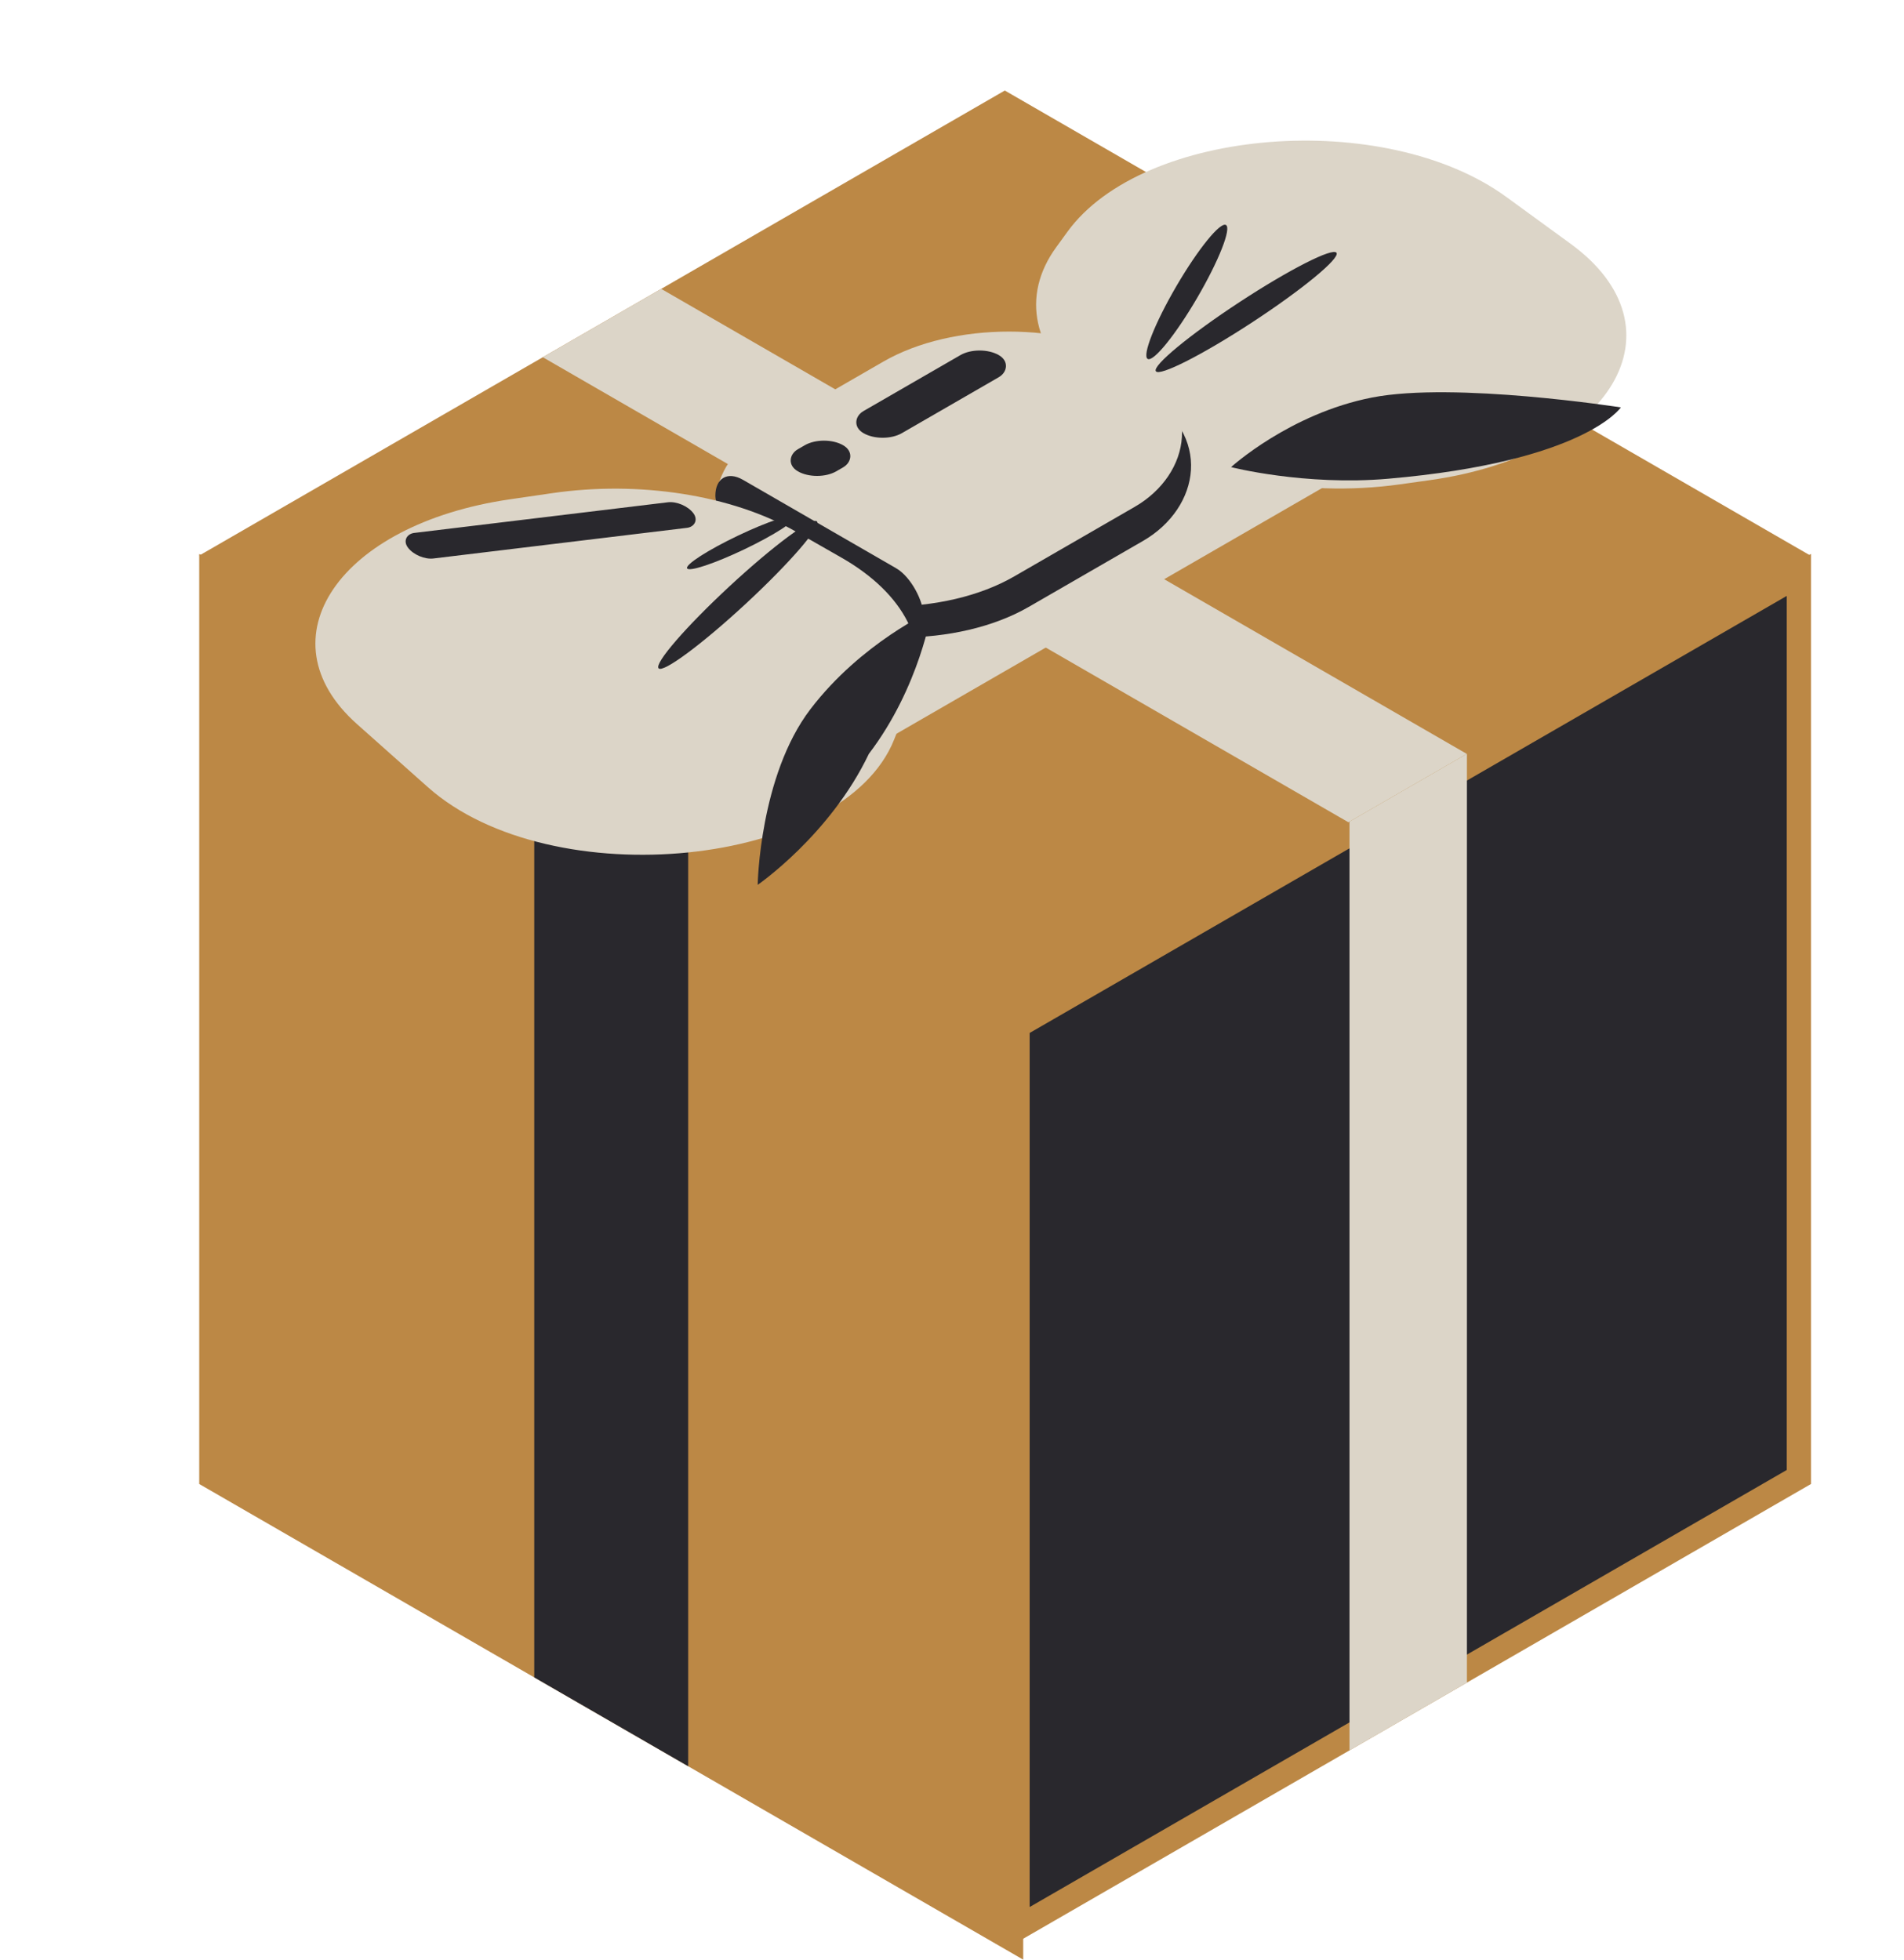 <?xml version="1.0" encoding="UTF-8"?> <svg xmlns="http://www.w3.org/2000/svg" width="136" height="140" viewBox="0 0 136 140" fill="none"><rect width="67.963" height="66.445" transform="matrix(0.866 0.5 -2.20305e-08 1 14.23 39.574)" fill="#BC8845"></rect><rect width="12.696" height="66.445" transform="matrix(0.866 0.5 -2.20305e-08 1 38.161 53.39)" fill="#29282D"></rect><rect x="0.866" y="0.5" width="64.445" height="64.445" transform="matrix(0.866 -0.5 2.20305e-08 1 71.931 73.229)" fill="#29282D" stroke="#BC8845" stroke-width="2"></rect><rect width="9.685" height="66.445" transform="matrix(0.866 -0.5 2.20305e-08 1 96.393 58.606)" fill="#DCD5C8"></rect><rect width="66.445" height="66.445" transform="matrix(0.866 -0.5 0.866 0.5 14.23 39.69)" fill="#BC8845"></rect><rect width="9.767" height="66.445" transform="matrix(0.866 -0.5 0.866 0.5 38.772 25.521)" fill="#DCD5C8"></rect><rect width="68.193" height="13.87" transform="matrix(0.866 -0.5 0.866 0.5 38.746 53.15)" fill="#DCD5C8"></rect><path d="M76.252 16.549C81.662 9.109 98.91 7.743 107.591 14.067L112.18 17.411C120.505 23.477 115.139 32.481 102.112 34.306L100.007 34.601C92.891 35.598 85.428 34.059 81.015 30.685L77.718 28.164C73.775 25.149 72.907 21.151 75.44 17.667L76.252 16.549Z" fill="#DCD5C8"></path><rect width="21.093" height="30.52" rx="10.546" transform="matrix(0.866 0.5 -0.866 0.5 72.509 22.826)" fill="#29282D"></rect><rect width="20.743" height="30.69" rx="10.371" transform="matrix(0.866 0.5 -0.866 0.5 72.072 20.651)" fill="#DCD5C8"></rect><rect width="17.177" height="4.544" rx="2.272" transform="matrix(0.866 0.5 -2.20305e-08 1 51.097 33.141)" fill="#29282D"></rect><path d="M39.421 35.235C45.662 34.323 52.275 35.364 56.85 37.979L60.11 39.842C64.63 42.425 66.514 46.173 65.092 49.752L63.87 52.827C60.241 61.959 39.385 64.088 30.552 56.227L25.5 51.731C18.65 45.635 24.205 37.458 36.406 35.675L39.421 35.235Z" fill="#DCD5C8"></path><rect width="3.161" height="11.157" rx="1.581" transform="matrix(0.866 0.5 -0.866 0.5 69.972 24.578)" fill="#29282D"></rect><rect width="3.161" height="3.73" rx="1.581" transform="matrix(0.866 0.5 -0.866 0.5 58.854 31.018)" fill="#29282D"></rect><rect width="2.282" height="20.526" rx="1.141" transform="matrix(0.6 0.8 -0.993 0.12 48.837 35.747)" fill="#29282D"></rect><ellipse cx="84.772" cy="20.858" rx="0.852" ry="5.541" transform="rotate(30.302 84.772 20.858)" fill="#29282D"></ellipse><ellipse cx="89.012" cy="22.291" rx="0.852" ry="7.715" transform="rotate(56.756 89.012 22.291)" fill="#29282D"></ellipse><ellipse cx="52.699" cy="42.5" rx="0.852" ry="7.715" transform="rotate(47.163 52.699 42.5)" fill="#29282D"></ellipse><ellipse cx="52.934" cy="38.759" rx="0.539" ry="4.274" transform="rotate(64.462 52.934 38.759)" fill="#29282D"></ellipse><path d="M57.886 50.667C54.251 55.431 54.12 63.214 54.12 63.214C54.12 63.214 59.294 59.657 62.063 53.854C65.698 49.09 66.555 43.635 66.555 43.635C66.555 43.635 61.52 45.903 57.886 50.667Z" fill="#29282D"></path><path d="M98.017 28.397C103.898 27.252 115.775 29.105 115.775 29.105C115.775 29.105 113.188 32.986 99.147 34.202C93.177 34.719 87.933 33.372 87.933 33.372C87.933 33.372 92.135 29.541 98.017 28.397Z" fill="#29282D"></path></svg> 